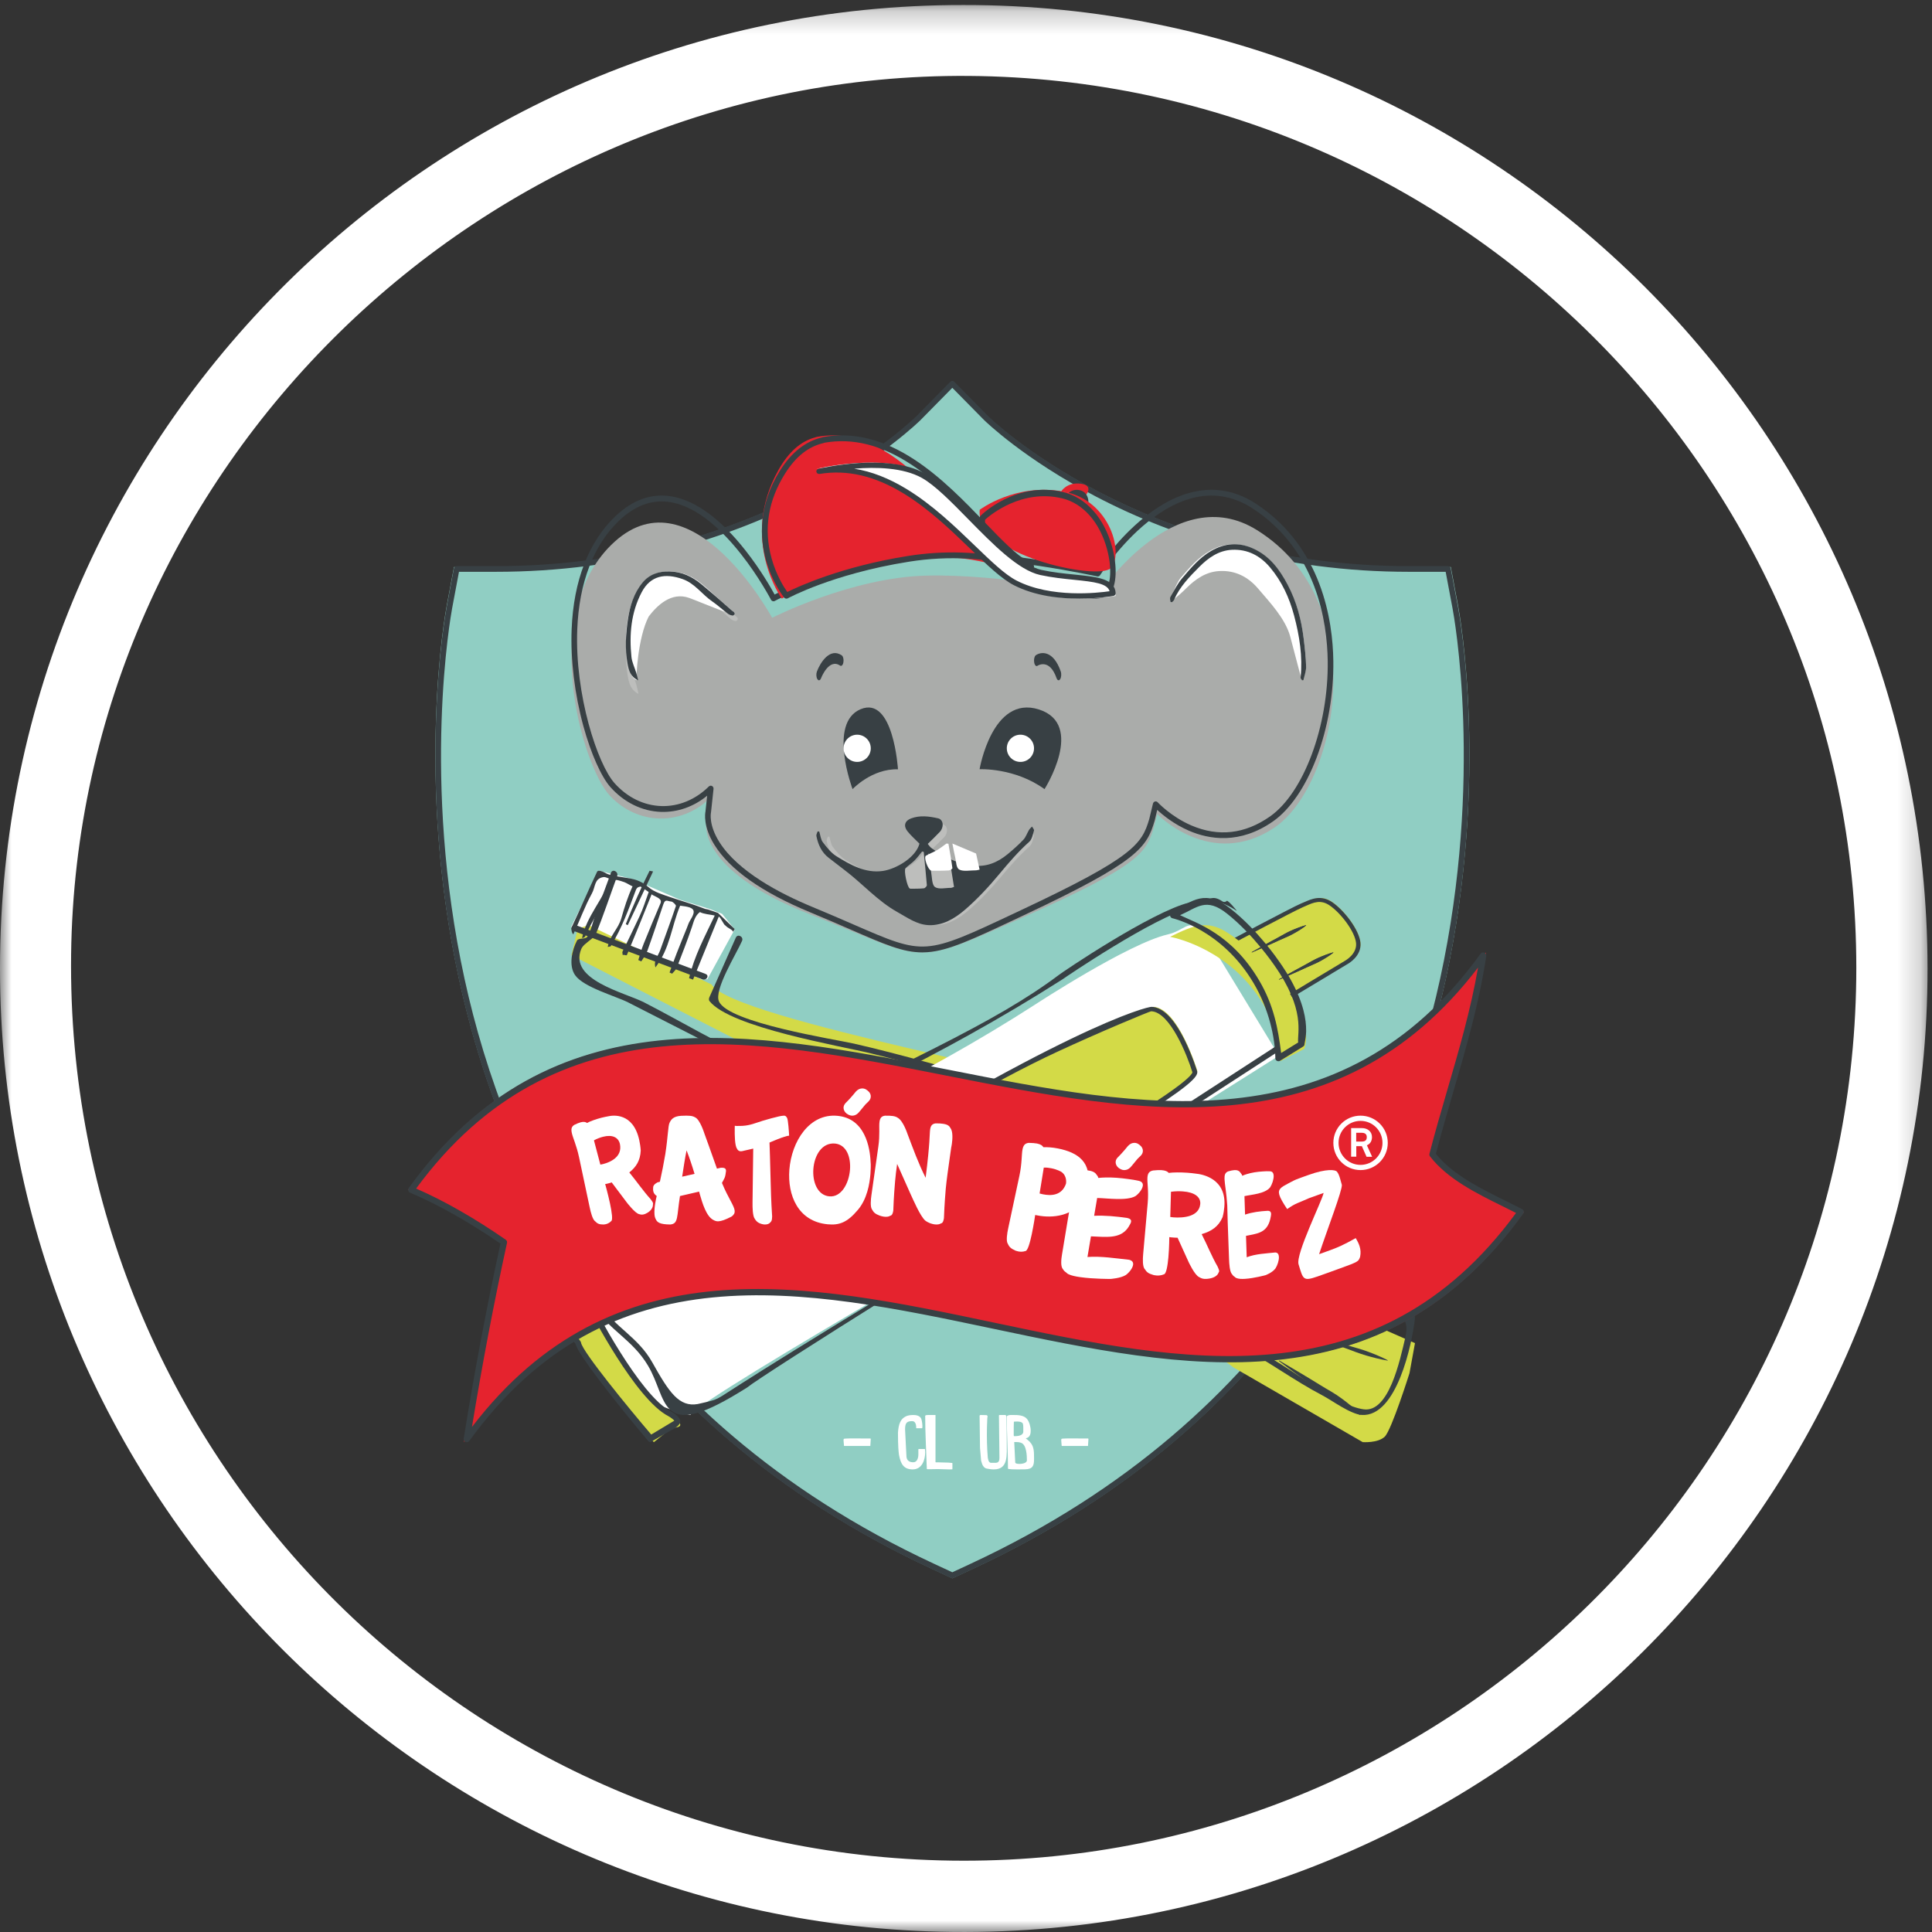 <svg width="84" height="84" viewBox="0 0 84 84" fill="none" xmlns="http://www.w3.org/2000/svg">
<rect x="0" y="0" width="84" height="84" fill="#333333" stroke="none"/>
<mask id="mask0" mask-type="alpha" maskUnits="userSpaceOnUse" x="0" y="0" width="84" height="84">
<path fill-rule="evenodd" clip-rule="evenodd" d="M0 0.218H83.806V84H0V0.218Z" fill="white"/>
</mask>
<g mask="url(#mask0)">
<path fill-rule="evenodd" clip-rule="evenodd" d="M41.885 80.9C62.965 80.926 80.429 63.925 80.706 42.584C80.985 21.142 63.641 3.464 42.119 3.301C21.002 3.14 3.356 20.398 3.092 41.489C2.818 63.227 20.357 80.893 41.885 80.9M41.885 0.218C65.031 0.182 83.79 18.987 83.806 42.104C83.823 65.239 64.885 84.263 41.402 83.997C18.735 83.74 0.28 65.358 0.003 42.629C-0.281 19.27 18.63 0.188 41.885 0.218" fill="white"/>
</g>
<path fill-rule="evenodd" clip-rule="evenodd" d="M41.408 68.62L40.538 68.215C26.758 61.808 21.743 50.743 19.963 42.588C18.055 33.841 19.363 26.655 19.419 26.352L19.738 24.654H21.458C33.296 24.654 39.87 18.124 39.935 18.058L41.408 16.563L42.881 18.058C42.943 18.118 49.614 24.654 61.359 24.654H63.079L63.398 26.352C63.455 26.655 64.762 33.841 62.854 42.588C61.074 50.743 56.059 61.808 42.278 68.215L41.408 68.62Z" fill="#90CEC3"/>
<path fill-rule="evenodd" clip-rule="evenodd" d="M24.845 40.267L26.047 37.859L27.527 38.231L29.553 39.115L30.888 39.532L31.395 39.733L31.944 40.409L30.758 42.572L30.409 42.592L24.863 40.406L24.845 40.267Z" fill="white"/>
<path fill-rule="evenodd" clip-rule="evenodd" d="M24.845 41.53L33.414 45.919L50.873 48.507C46.737 46.874 31.927 44.363 30.933 42.802L25.593 40.225L25.12 40.373L24.845 41.53Z" fill="#D3DA47"/>
<path fill-rule="evenodd" clip-rule="evenodd" d="M26.562 37.949C26.334 38.566 26.107 39.183 25.879 39.8C25.774 40.085 25.696 40.463 25.538 40.725C25.461 40.853 25.155 40.766 25.088 40.892C24.874 41.296 24.71 41.977 25.006 42.4C25.376 42.929 26.769 43.307 27.319 43.587C28.803 44.345 30.289 45.103 31.774 45.861C33.508 46.746 34.514 46.736 36.496 46.806C39.052 46.897 42.087 47.774 44.643 47.865C44.812 47.871 50.34 48.553 50.169 48.539C47.107 48.297 41.177 46.292 37.121 45.373C36.279 45.183 31.655 44.469 31.257 43.535C31.042 43.028 32.006 41.489 32.262 40.911C32.344 40.726 32.074 40.582 31.991 40.769C31.607 41.635 31.223 42.501 30.839 43.368C30.818 43.416 30.814 43.486 30.849 43.528C31.767 44.678 36.58 45.481 37.891 45.805C43.461 47.183 44.667 47.7 47.179 48.019C47.666 48.081 53.155 49.355 51.859 49.669C50.968 49.884 43.353 48.38 42.732 48.358C40.746 48.287 37.526 46.525 35.541 46.455C34.551 46.42 33.788 46.449 32.971 46.118C31.273 45.427 29.638 44.416 28.001 43.58C27.158 43.15 24.713 42.609 25.273 41.258C25.273 41.259 25.315 41.159 25.413 41.072C25.583 40.92 25.855 40.734 25.889 40.651C26.216 39.868 26.546 38.869 26.833 38.093C26.903 37.903 26.632 37.758 26.562 37.949" fill="#384044"/>
<path fill-rule="evenodd" clip-rule="evenodd" d="M24.933 40.473C26.906 41.215 28.772 41.917 30.531 42.578C30.717 42.649 30.86 42.415 30.673 42.344C28.914 41.683 27.05 40.981 25.075 40.238C24.889 40.169 24.746 40.403 24.933 40.473" fill="#384044"/>
<path fill-rule="evenodd" clip-rule="evenodd" d="M31.214 39.688C31.22 39.698 30.909 39.578 30.792 39.545C30.772 39.54 30.72 39.528 30.658 39.517C30.154 39.317 29.655 39.182 29.169 39.015C28.831 38.899 28.45 38.793 28.2 38.575C27.946 38.354 27.687 38.243 27.368 38.189C27.149 38.153 26.93 38.117 26.667 38.075C26.667 38.075 26.477 38.03 26.384 37.988C26.384 37.988 26.025 37.765 25.959 37.905C25.578 38.708 25.252 39.475 24.871 40.279C24.802 40.426 24.889 40.612 24.928 40.621C25.208 40.024 25.416 39.425 25.734 38.847C25.897 38.55 25.833 38.207 26.224 38.136C26.34 38.114 26.43 38.198 26.541 38.214C26.227 39.092 25.502 39.841 25.306 40.785C25.384 40.775 25.426 40.748 25.441 40.712C25.752 40.001 26.217 39.348 26.504 38.629C26.671 38.21 26.665 38.191 27.148 38.356C27.236 38.387 27.407 38.498 27.502 38.537C27.289 39.002 27.145 39.461 27.016 39.919C26.883 40.393 26.524 40.65 26.423 41.171C26.51 41.151 26.546 41.154 26.554 41.14C27.047 40.335 27.323 39.556 27.645 38.702C27.67 38.635 27.711 38.581 27.773 38.565C27.835 38.549 27.836 38.532 27.899 38.574C27.941 38.602 28.165 38.755 28.204 38.784C28.074 39.138 27.966 39.5 27.804 39.842C27.566 40.344 27.329 40.849 27.078 41.345C27.035 41.429 27.075 41.426 27.072 41.525C27.156 41.492 27.236 41.57 27.259 41.516C27.626 40.641 27.98 39.761 28.332 38.881C28.412 38.943 28.311 38.877 28.399 38.926C28.551 39.01 28.8 39.084 28.718 39.273C28.468 39.859 28.221 40.448 27.984 41.039C27.891 41.268 27.829 41.508 27.752 41.742C27.796 41.761 27.84 41.78 27.883 41.799C27.972 41.649 28.087 41.508 28.144 41.347C28.386 40.675 28.611 39.996 28.84 39.319C28.926 39.064 29.021 39.189 29.179 39.196C29.254 39.199 29.401 39.347 29.387 39.392C29.171 40.038 28.93 40.677 28.701 41.319C28.605 41.586 28.411 41.748 28.497 42.061C29.136 41.233 29.191 40.284 29.571 39.378C30.222 39.449 30.287 39.566 29.994 40.039C29.936 40.134 29.905 40.244 29.863 40.347C29.717 40.71 29.567 41.071 29.425 41.436C29.315 41.716 29.215 42 29.111 42.283C29.148 42.3 29.186 42.318 29.223 42.334C29.291 42.249 29.386 42.173 29.423 42.078C29.651 41.492 29.881 40.906 30.081 40.313C30.163 40.072 30.21 39.819 30.432 39.654C30.576 39.742 30.906 39.767 31.031 39.796C31.046 39.799 31.061 39.804 31.076 39.807C30.654 40.699 30.181 41.574 29.959 42.532C30.017 42.552 30.074 42.572 30.132 42.592C30.504 41.679 30.877 40.766 31.25 39.853C31.343 39.88 31.456 40.212 31.548 40.245C31.627 40.351 31.896 40.435 31.864 40.523L31.944 40.395L31.214 39.688Z" fill="#384044"/>
<path fill-rule="evenodd" clip-rule="evenodd" d="M28.243 37.859C27.946 38.434 27.485 39.469 27.213 40.163C27.2 40.193 27.267 40.205 27.294 40.225C27.569 39.63 28.12 38.485 28.395 37.889" fill="#384044"/>
<path fill-rule="evenodd" clip-rule="evenodd" d="M59.15 61.495C59.022 61.362 58.887 61.243 58.748 61.128C58.611 61.013 58.47 60.904 58.327 60.799C58.184 60.694 58.037 60.598 57.886 60.508C57.734 60.419 57.582 60.332 57.433 60.239L56.983 59.963L56.532 59.692C56.23 59.514 55.929 59.332 55.625 59.157C55.618 59.153 55.61 59.156 55.607 59.163C55.604 59.169 55.606 59.177 55.612 59.181C55.895 59.396 56.182 59.604 56.467 59.815L56.898 60.129L57.329 60.438C57.474 60.54 57.615 60.647 57.758 60.753C57.9 60.859 58.047 60.956 58.198 61.046C58.349 61.137 58.501 61.223 58.658 61.303C58.813 61.383 58.972 61.458 59.138 61.52C59.145 61.523 59.152 61.519 59.154 61.511C59.156 61.505 59.154 61.499 59.15 61.495" fill="#384044"/>
<path fill-rule="evenodd" clip-rule="evenodd" d="M60.333 59.138C60.199 59.067 60.061 59.004 59.92 58.944C59.781 58.884 59.638 58.828 59.494 58.775C59.35 58.721 59.202 58.673 59.053 58.629C58.902 58.587 58.752 58.544 58.603 58.499L58.155 58.364L57.706 58.232C57.406 58.145 57.106 58.057 56.805 57.972C56.799 57.971 56.792 57.973 56.789 57.978C56.787 57.982 56.79 57.986 56.795 57.988C57.081 58.099 57.37 58.204 57.658 58.312L58.092 58.471L58.526 58.628C58.671 58.68 58.814 58.735 58.958 58.789C59.102 58.842 59.248 58.891 59.398 58.935C59.548 58.979 59.7 59.02 59.853 59.057C60.007 59.094 60.163 59.129 60.323 59.155C60.33 59.156 60.337 59.153 60.338 59.147C60.338 59.144 60.337 59.14 60.333 59.138" fill="#384044"/>
<path fill-rule="evenodd" clip-rule="evenodd" d="M19.956 24.861L19.657 26.451C19.602 26.751 18.31 33.903 20.198 42.561C21.962 50.649 26.932 61.626 40.591 67.981L41.405 68.36L42.219 67.981C55.879 61.626 60.849 50.649 62.613 42.561C64.514 33.84 63.211 26.749 63.154 26.451L62.855 24.861H61.247C58.571 24.861 55.939 24.517 53.425 23.839C51.41 23.296 49.466 22.539 47.645 21.587C44.533 19.962 42.854 18.33 42.785 18.262L41.405 16.861L40.027 18.26C40.011 18.276 38.331 19.947 35.2 21.59C33.386 22.54 31.444 23.297 29.425 23.84C26.907 24.518 24.262 24.861 21.564 24.861H19.956ZM41.405 68.62C41.387 68.62 41.37 68.616 41.354 68.608L40.488 68.206C26.738 61.807 21.734 50.757 19.959 42.614C18.06 33.907 19.36 26.708 19.416 26.405L19.733 24.714C19.744 24.656 19.795 24.614 19.854 24.614H21.564C24.24 24.614 26.862 24.274 29.36 23.602C31.36 23.064 33.286 22.314 35.084 21.372C38.177 19.75 39.837 18.102 39.853 18.086L41.318 16.599C41.364 16.552 41.446 16.552 41.492 16.599L42.957 18.086C43.025 18.152 44.678 19.759 47.758 21.367C49.562 22.311 51.491 23.063 53.488 23.601C55.981 24.273 58.592 24.614 61.247 24.614H62.957C63.016 24.614 63.067 24.656 63.078 24.714L63.395 26.405C63.452 26.705 64.765 33.844 62.853 42.614C61.077 50.757 56.074 61.807 42.322 68.206L41.457 68.608C41.44 68.616 41.422 68.62 41.405 68.62V68.62Z" fill="#384044"/>
<path fill-rule="evenodd" clip-rule="evenodd" d="M53.617 59.445L59.248 62.701C59.248 62.701 59.912 62.75 60.207 62.463C60.502 62.177 61.282 59.705 61.282 59.705L61.521 58.397L39.042 48.507" fill="#D3DA47"/>
<path fill-rule="evenodd" clip-rule="evenodd" d="M39.127 50.797C44.051 53.375 48.974 55.953 53.898 58.531C55.128 59.174 56.265 60.025 57.494 60.668C57.924 60.893 58.721 61.492 59.216 61.52C60.724 61.602 61.396 58.444 61.52 57.313C61.528 57.244 61.508 57.164 61.437 57.133C54.157 53.869 46.876 50.604 39.595 47.34C39.405 47.254 39.252 47.541 39.443 47.627C46.116 50.619 52.788 53.61 59.461 56.603C60.528 57.081 61.361 57.034 61.105 58.132C60.859 59.186 60.381 61.427 59.289 61.275C58.112 61.111 56.244 59.573 55.201 59.027C53.149 57.953 51.219 56.761 49.167 55.687C45.871 53.961 42.575 52.235 39.279 50.51C39.093 50.413 38.941 50.701 39.127 50.797" fill="#384044"/>
<path fill-rule="evenodd" clip-rule="evenodd" d="M33.572 26.86C33.572 26.86 30.108 20.499 26.728 23.548C23.348 26.597 25.312 33.317 26.519 34.598C27.727 35.878 29.585 35.907 30.824 34.743L30.713 35.717C30.713 35.717 30.195 37.788 35.214 39.752C40.392 41.777 39.511 42.092 44.503 39.873C49.494 37.654 49.821 37.089 50.149 36.039L50.313 35.394C50.313 35.394 52.645 37.815 55.387 35.999C58.128 34.184 59.76 26.232 54.65 23.047C51.09 20.827 47.776 25.83 47.776 25.83C47.776 25.83 43.559 24.948 40.286 25.026C37.014 25.104 33.572 26.86 33.572 26.86" fill="#AAACAA"/>
<path fill-rule="evenodd" clip-rule="evenodd" d="M30.902 34.16C30.92 34.16 30.938 34.165 30.956 34.173C31.002 34.197 31.029 34.248 31.023 34.301L30.913 35.323C30.912 35.329 30.912 35.335 30.91 35.34C30.91 35.344 30.802 35.86 31.278 36.613C32.087 37.895 33.914 38.85 35.304 39.425C36.009 39.717 36.593 39.971 37.108 40.195C38.66 40.871 39.438 41.21 40.305 41.147C41.179 41.084 42.18 40.613 44.174 39.674L44.429 39.554C49.299 37.266 49.649 36.691 49.967 35.613L50.129 34.94C50.14 34.895 50.173 34.859 50.216 34.848C50.258 34.836 50.305 34.849 50.335 34.883C50.341 34.889 50.912 35.507 51.799 35.889C52.976 36.394 54.126 36.263 55.215 35.5C56.685 34.471 57.764 31.565 57.727 28.741C57.705 27.052 57.254 23.945 54.487 22.122C53.709 21.61 52.879 21.438 52.021 21.613C51.328 21.754 50.613 22.119 49.895 22.699C48.66 23.695 47.839 24.993 47.831 25.006C47.803 25.05 47.753 25.071 47.703 25.061C47.661 25.051 43.494 24.138 40.298 24.218C37.116 24.299 33.719 26.111 33.685 26.129C33.626 26.161 33.554 26.138 33.522 26.076C33.502 26.038 31.527 22.253 29.18 21.838C28.382 21.696 27.621 21.965 26.919 22.635C25.806 23.696 25.177 25.332 25.098 27.369C24.987 30.214 25.983 33.225 26.718 34.049C27.27 34.668 27.992 35.022 28.752 35.046C29.507 35.07 30.241 34.767 30.818 34.195C30.841 34.172 30.871 34.16 30.902 34.16M40.097 41.408C39.262 41.408 38.471 41.064 37.014 40.43C36.5 40.206 35.917 39.952 35.215 39.661C33.125 38.797 31.725 37.808 31.055 36.722C30.568 35.933 30.655 35.372 30.672 35.288L30.746 34.596C30.164 35.074 29.464 35.322 28.744 35.3C27.919 35.274 27.136 34.89 26.54 34.222C26.14 33.773 25.69 32.759 25.365 31.573C24.984 30.183 24.802 28.687 24.854 27.36C24.936 25.253 25.593 23.554 26.754 22.448C27.515 21.721 28.346 21.431 29.221 21.587C30.261 21.772 31.337 22.564 32.422 23.945C33.069 24.768 33.525 25.566 33.679 25.849C34.284 25.54 37.371 24.039 40.292 23.965C43.27 23.889 47.074 24.667 47.673 24.795C47.866 24.502 48.629 23.4 49.741 22.502C51.439 21.13 53.125 20.924 54.617 21.907C57.481 23.794 57.948 26.997 57.971 28.738C57.99 30.168 57.731 31.663 57.242 32.947C56.761 34.213 56.089 35.194 55.351 35.711C53.901 36.727 52.564 36.494 51.698 36.12C51.035 35.834 50.549 35.431 50.314 35.212L50.203 35.679C50.202 35.681 50.202 35.683 50.201 35.685C49.86 36.841 49.5 37.451 44.529 39.786L44.274 39.906C42.253 40.857 41.239 41.333 40.322 41.4C40.246 41.406 40.171 41.408 40.097 41.408" fill="#384044"/>
<path fill-rule="evenodd" clip-rule="evenodd" d="M46.141 21.364C46.141 21.364 46.384 20.95 46.995 21.031C47.606 21.115 47.178 21.571 47.178 21.571L46.141 21.364Z" fill="#E5232E"/>
<path fill-rule="evenodd" clip-rule="evenodd" d="M46.493 21.878L47.002 22.075C47.034 21.975 47.06 21.852 47.034 21.776C47.02 21.729 46.976 21.695 46.906 21.677C46.703 21.623 46.569 21.755 46.493 21.878M47.073 22.479C47.06 22.479 47.047 22.476 47.033 22.471L46.241 22.164C46.203 22.151 46.172 22.115 46.154 22.069C46.138 22.021 46.136 21.968 46.151 21.918C46.23 21.658 46.502 21.195 46.961 21.316C47.168 21.37 47.256 21.517 47.292 21.631C47.396 21.953 47.212 22.349 47.191 22.394C47.165 22.448 47.121 22.479 47.073 22.479" fill="#384044"/>
<path fill-rule="evenodd" clip-rule="evenodd" d="M42.597 22.164C42.597 22.164 44.149 20.988 46.24 21.373C48.332 21.759 48.864 24.153 48.291 24.706C47.718 25.258 42.392 24.117 42.597 22.164" fill="#E5232E"/>
<path fill-rule="evenodd" clip-rule="evenodd" d="M42.828 22.596C42.809 23.112 43.048 24.05 44.718 24.933C46.217 25.725 47.858 25.918 48.094 25.62C48.283 25.382 48.356 24.704 48.13 23.87C47.815 22.709 47.089 21.886 46.188 21.669C44.432 21.246 43.07 22.379 42.828 22.596M47.547 26.028C47.294 26.028 47.029 25.991 46.831 25.957C46.11 25.828 45.304 25.547 44.621 25.186C43.236 24.454 42.517 23.505 42.597 22.512C42.6 22.476 42.615 22.442 42.639 22.42C42.701 22.357 44.196 20.906 46.236 21.397C47.221 21.635 48.014 22.527 48.355 23.786C48.586 24.638 48.55 25.451 48.266 25.81C48.134 25.977 47.849 26.028 47.547 26.028" fill="#384044"/>
<path fill-rule="evenodd" clip-rule="evenodd" d="M43.74 24.678C44.077 24.901 41.956 23.815 38.879 24.363C35.801 24.911 33.991 26.028 33.991 26.028C33.991 26.028 32.152 23.466 33.839 20.446C34.299 19.624 34.841 19.174 35.448 19.016L35.487 19.001C39.254 18.257 41.922 23.554 43.609 24.605" fill="#E5232E"/>
<path fill-rule="evenodd" clip-rule="evenodd" d="M35.85 19.248L35.817 19.26C35.812 19.261 35.809 19.262 35.805 19.264C35.146 19.416 34.6 19.849 34.136 20.586C33.395 21.762 33.196 23.002 33.545 24.269C33.75 25.012 34.091 25.543 34.23 25.739C34.674 25.517 36.574 24.631 39.485 24.171C41.042 23.925 42.598 23.976 44.12 24.321C43.674 23.967 43.181 23.456 42.634 22.888C41.758 21.979 40.765 20.95 39.627 20.202C38.325 19.346 37.09 19.034 35.85 19.248V19.248ZM34.192 26.028C34.155 26.028 34.117 26.011 34.092 25.981C34.071 25.955 33.573 25.331 33.298 24.336C33.045 23.416 32.947 21.995 33.919 20.452C34.412 19.668 35.025 19.186 35.741 19.018L35.779 19.005C35.784 19.003 35.79 19.002 35.796 19.001C37.107 18.771 38.407 19.095 39.769 19.99C40.93 20.754 41.934 21.795 42.819 22.713C43.55 23.472 44.182 24.127 44.711 24.419C44.735 24.432 44.754 24.452 44.764 24.476C44.794 24.469 44.827 24.474 44.856 24.491C44.946 24.544 44.977 24.607 44.946 24.677C44.899 24.786 44.816 24.763 44.632 24.712C42.962 24.247 41.244 24.149 39.526 24.421C37.811 24.692 36.469 25.11 35.646 25.413C34.753 25.742 34.259 26.01 34.254 26.013C34.235 26.023 34.213 26.028 34.192 26.028V26.028Z" fill="#384044"/>
<path fill-rule="evenodd" clip-rule="evenodd" d="M35.493 20.388C35.493 20.388 38.474 19.652 40.111 20.586C41.536 21.398 43.721 24.608 45.317 24.964C46.912 25.318 48.465 25.082 48.507 25.91C48.507 25.91 45.988 26.383 44.183 25.436C42.378 24.49 39.523 19.718 35.493 20.388" fill="white"/>
<path fill-rule="evenodd" clip-rule="evenodd" d="M37.141 20.378C37.893 20.497 38.651 20.794 39.43 21.27C40.551 21.956 41.52 22.89 42.375 23.713C43.082 24.394 43.692 24.983 44.202 25.244C45.699 26.013 47.74 25.779 48.244 25.705C48.143 25.371 47.601 25.299 46.703 25.209C46.252 25.163 45.741 25.112 45.225 25C44.277 24.792 43.17 23.665 42.1 22.575C41.355 21.815 40.651 21.098 40.083 20.78C39.266 20.324 38.081 20.3 37.141 20.378M46.924 26.028C46.071 26.028 44.993 25.911 44.081 25.443C43.539 25.164 42.917 24.565 42.196 23.87C41.351 23.055 40.392 22.131 39.294 21.46C38.034 20.689 36.838 20.41 35.638 20.605C35.573 20.616 35.51 20.578 35.496 20.518C35.482 20.459 35.522 20.4 35.585 20.384C35.707 20.354 38.579 19.675 40.211 20.586C40.81 20.92 41.526 21.65 42.283 22.422C43.279 23.437 44.408 24.588 45.282 24.779C45.783 24.888 46.286 24.938 46.73 24.983C47.705 25.081 48.474 25.159 48.507 25.793C48.51 25.849 48.468 25.899 48.408 25.91C48.358 25.919 47.745 26.028 46.924 26.028" fill="#384044"/>
<path fill-rule="evenodd" clip-rule="evenodd" d="M27.761 30.168C27.733 30.047 27.709 29.924 27.676 29.803C27.604 29.544 27.486 29.289 27.46 29.024C27.359 27.933 27.439 26.86 27.917 25.865C28.311 25.044 28.97 24.918 29.752 25.22C30.302 25.434 30.62 25.976 31.083 26.32C31.328 26.503 31.544 26.728 31.783 26.92C31.847 26.972 31.984 27.024 32.024 26.991C32.156 26.882 32.012 26.816 31.95 26.755C31.496 26.321 31.046 25.882 30.58 25.464C30.175 25.101 29.724 24.859 29.166 24.846C28.666 24.834 28.254 24.993 27.95 25.402C27.565 25.916 27.395 26.534 27.306 27.167C27.205 27.895 27.165 28.631 27.289 29.363C27.343 29.685 27.414 29.998 27.761 30.168M36.061 36.381C36.038 36.38 36.016 36.378 35.994 36.376C35.975 36.438 35.932 36.507 35.943 36.562C36.015 36.923 36.161 37.241 36.457 37.464C36.683 37.633 36.907 37.809 37.133 37.98C37.864 38.531 38.486 39.236 39.294 39.684C39.703 39.91 40.095 40.194 40.568 40.222C41.16 40.259 41.67 39.957 42.102 39.587C42.616 39.147 43.089 38.642 43.528 38.117C43.919 37.651 44.312 37.199 44.764 36.798C44.874 36.7 44.908 36.5 44.956 36.34C44.97 36.298 44.904 36.23 44.875 36.175C44.833 36.222 44.781 36.264 44.749 36.318C44.67 36.448 44.62 36.607 44.52 36.714C44.318 36.928 44.095 37.122 43.868 37.307C43.441 37.659 42.967 37.849 42.407 37.775C41.776 37.691 41.217 37.431 40.701 37.053C40.649 37.015 40.612 36.954 40.556 36.89C40.732 36.716 40.896 36.565 41.05 36.402C41.239 36.202 41.209 35.888 40.983 35.838C40.614 35.755 40.233 35.706 39.863 35.843C39.605 35.939 39.541 36.15 39.713 36.367C39.858 36.55 40.04 36.704 40.212 36.878C40.058 37.451 39.243 37.92 38.694 37.999C37.983 38.102 37.361 37.757 36.771 37.393C36.551 37.257 36.372 37.033 36.209 36.819C36.122 36.706 36.108 36.529 36.061 36.381" fill="#BDBEBC"/>
<path fill-rule="evenodd" clip-rule="evenodd" d="M40.16 37.034C40.137 37.03 40.114 37.026 40.09 37.022C39.982 37.153 39.882 37.293 39.762 37.412C39.642 37.532 39.496 37.625 39.373 37.745C39.283 37.83 39.444 38.578 39.553 38.629C39.567 38.636 39.584 38.641 39.599 38.641C39.79 38.638 39.981 38.642 40.171 38.622C40.22 38.618 40.302 38.527 40.298 38.483C40.26 37.999 40.208 37.516 40.16 37.034M40.365 37.11C40.41 37.422 40.438 37.662 40.481 37.899C40.524 38.13 40.513 38.465 40.648 38.563C40.812 38.681 41.105 38.601 41.34 38.603C41.378 38.603 41.415 38.581 41.479 38.562C41.43 38.255 41.382 37.955 41.335 37.666C41.035 37.494 40.738 37.324 40.365 37.11M35.619 36.153C35.668 36.31 35.683 36.498 35.774 36.618C35.946 36.844 36.134 37.082 36.364 37.226C36.983 37.612 37.637 37.976 38.383 37.868C38.959 37.784 39.815 37.288 39.977 36.681C39.795 36.496 39.606 36.333 39.452 36.138C39.271 35.909 39.34 35.685 39.609 35.584C39.998 35.438 40.398 35.491 40.785 35.579C41.022 35.632 41.053 35.964 40.855 36.176C40.694 36.348 40.522 36.509 40.337 36.692C40.396 36.761 40.435 36.826 40.489 36.865C41.031 37.266 41.617 37.542 42.281 37.631C42.868 37.709 43.365 37.507 43.814 37.135C44.051 36.938 44.285 36.732 44.498 36.506C44.603 36.394 44.655 36.225 44.738 36.087C44.773 36.03 44.826 35.985 44.871 35.936C44.901 35.995 44.97 36.067 44.956 36.111C44.905 36.28 44.869 36.492 44.754 36.595C44.28 37.02 43.867 37.498 43.457 37.992C42.996 38.548 42.5 39.083 41.96 39.55C41.506 39.941 40.971 40.261 40.35 40.222C39.854 40.192 39.441 39.892 39.012 39.652C38.164 39.178 37.512 38.431 36.744 37.847C36.506 37.667 36.272 37.481 36.035 37.3C35.724 37.064 35.571 36.727 35.495 36.346C35.484 36.287 35.529 36.215 35.548 36.149C35.572 36.151 35.595 36.152 35.619 36.153" fill="#384044"/>
<path fill-rule="evenodd" clip-rule="evenodd" d="M27.679 29.578C27.331 29.418 27.368 28.856 27.313 28.555C27.189 27.871 27.179 27.695 27.28 27.015C27.369 26.423 27.54 25.846 27.925 25.365C28.23 24.983 28.642 24.835 29.143 24.846C29.702 24.858 30.154 25.084 30.559 25.424C31.027 25.814 30.829 25.688 31.941 26.645C32.016 26.865 30.52 26.197 29.968 25.998C29.185 25.715 28.563 26.334 28.204 26.805C27.726 27.735 27.651 29.463 27.679 29.578" fill="white"/>
<path fill-rule="evenodd" clip-rule="evenodd" d="M27.746 29.578C27.408 29.426 27.34 29.147 27.287 28.861C27.166 28.21 27.205 27.556 27.304 26.909C27.39 26.346 27.556 25.797 27.929 25.34C28.226 24.976 28.626 24.835 29.112 24.846C29.654 24.858 30.094 25.072 30.487 25.395C30.94 25.767 31.378 26.157 31.819 26.543C31.88 26.597 32.02 26.655 31.891 26.752C31.852 26.782 31.719 26.735 31.657 26.689C31.424 26.519 31.214 26.318 30.976 26.156C30.527 25.851 30.217 25.368 29.682 25.179C28.923 24.91 28.28 25.021 27.898 25.752C27.434 26.635 27.355 27.59 27.454 28.56C27.478 28.795 27.593 29.022 27.663 29.253C27.696 29.36 27.719 29.469 27.746 29.578" fill="#384044"/>
<path fill-rule="evenodd" clip-rule="evenodd" d="M37.068 34.31C37.068 34.31 37.902 33.415 39.042 33.448C39.042 33.448 38.849 30.235 37.418 30.835C35.987 31.436 37.068 34.31 37.068 34.31" fill="#384044"/>
<path fill-rule="evenodd" clip-rule="evenodd" d="M37.856 32.599C37.891 32.274 37.656 31.983 37.332 31.947C37.008 31.912 36.715 32.147 36.68 32.471C36.644 32.795 36.879 33.088 37.204 33.123C37.528 33.158 37.82 32.924 37.856 32.599" fill="white"/>
<path fill-rule="evenodd" clip-rule="evenodd" d="M42.591 33.444C42.591 33.444 44.116 33.37 45.414 34.31C45.414 34.31 47.201 31.494 45.17 30.846C43.14 30.199 42.591 33.444 42.591 33.444" fill="#384044"/>
<path fill-rule="evenodd" clip-rule="evenodd" d="M44.805 32.932C45.024 32.689 45.005 32.315 44.762 32.096C44.519 31.877 44.145 31.897 43.927 32.138C43.708 32.382 43.727 32.755 43.97 32.974C44.212 33.193 44.586 33.174 44.805 32.932" fill="white"/>
<path fill-rule="evenodd" clip-rule="evenodd" d="M35.608 29.578C35.583 29.578 35.559 29.561 35.538 29.528C35.488 29.45 35.479 29.303 35.517 29.199C35.666 28.801 36.085 28.143 36.598 28.494C36.658 28.535 36.691 28.667 36.67 28.791C36.651 28.914 36.586 28.98 36.526 28.939C36.036 28.605 35.702 29.477 35.699 29.486C35.676 29.546 35.642 29.578 35.608 29.578" fill="#384044"/>
<path fill-rule="evenodd" clip-rule="evenodd" d="M46.027 29.578C45.992 29.578 45.958 29.544 45.936 29.481C45.629 28.613 45.127 28.934 45.106 28.948C45.046 28.989 44.982 28.918 44.963 28.79C44.944 28.664 44.977 28.529 45.036 28.487C45.269 28.329 45.794 28.271 46.118 29.188C46.156 29.296 46.145 29.448 46.095 29.528C46.074 29.561 46.051 29.578 46.027 29.578" fill="#384044"/>
<path fill-rule="evenodd" clip-rule="evenodd" d="M41.409 36.676C41.806 36.844 42.121 36.976 42.438 37.11C42.487 37.334 42.539 37.569 42.592 37.808C42.523 37.823 42.484 37.84 42.444 37.84C42.193 37.838 41.883 37.901 41.71 37.809C41.567 37.733 41.577 37.472 41.533 37.291C41.487 37.106 41.457 36.92 41.409 36.676" fill="white"/>
<path fill-rule="evenodd" clip-rule="evenodd" d="M41.236 36.684C41.297 37.037 41.362 37.39 41.409 37.744C41.413 37.776 41.311 37.842 41.25 37.846C41.015 37.861 40.776 37.857 40.539 37.859C40.52 37.859 40.499 37.855 40.481 37.85C40.345 37.814 40.147 37.267 40.258 37.203C40.41 37.117 40.591 37.049 40.742 36.961C40.89 36.874 41.015 36.772 41.15 36.676C41.179 36.679 41.208 36.682 41.236 36.684" fill="white"/>
<path fill-rule="evenodd" clip-rule="evenodd" d="M36.704 62.553C36.896 62.528 37.58 62.549 37.819 62.542H37.832C37.846 62.542 37.852 62.542 37.859 62.566L37.84 62.868H36.704L36.696 62.861C36.696 62.858 36.682 62.698 36.676 62.629V62.605C36.676 62.58 36.682 62.563 36.704 62.553" fill="white"/>
<path fill-rule="evenodd" clip-rule="evenodd" d="M39.458 61.553C39.536 61.53 39.623 61.521 39.703 61.521C39.833 61.521 39.995 61.55 40.053 61.682C40.081 61.749 40.119 61.977 40.101 62.083L40.087 62.097H39.839C39.824 62.097 39.871 61.788 39.652 61.788C39.455 61.794 39.351 61.837 39.351 62.136C39.351 62.159 39.354 62.182 39.354 62.209L39.412 63.343C39.432 63.515 39.553 63.577 39.709 63.577C39.882 63.577 39.929 63.375 39.929 63.237V63.014L39.94 63H40.205L40.217 63.014C40.219 63.018 40.226 63.106 40.226 63.14C40.226 63.486 40.081 63.887 39.683 63.887C39.29 63.887 39.166 63.647 39.094 63.29C39.094 63.284 39.083 63.234 39.083 63.228C39.072 63.144 39.042 62.918 39.042 62.291C39.066 61.963 39.126 61.662 39.458 61.553" fill="white"/>
<path fill-rule="evenodd" clip-rule="evenodd" d="M40.402 63.879H40.323C40.312 63.875 40.304 63.873 40.296 63.864C40.3 63.799 40.288 63.734 40.288 63.666C40.269 62.978 40.226 62.286 40.226 61.595V61.557C40.244 61.521 40.316 61.521 40.367 61.521H40.674V63.574L40.693 63.58H40.792C40.898 63.58 41.193 63.589 41.232 63.592C41.283 63.595 41.401 63.604 41.401 63.607L41.409 63.619V63.873L41.401 63.885C41.397 63.887 41.295 63.887 41.255 63.887C41.094 63.887 40.937 63.873 40.784 63.873C40.658 63.873 40.528 63.879 40.402 63.879" fill="white"/>
<path fill-rule="evenodd" clip-rule="evenodd" d="M42.609 62.926L42.591 61.553C42.591 61.532 42.624 61.521 42.639 61.521C42.724 61.521 42.799 61.529 42.884 61.526C42.908 61.532 42.938 61.544 42.938 61.582L42.926 61.667C42.923 61.672 42.914 61.953 42.911 62.064C42.902 62.497 42.911 62.935 42.947 63.37C42.965 63.455 42.971 63.563 43.068 63.601H43.219C43.345 63.604 43.454 63.607 43.454 63.385C43.454 63.367 43.451 63.349 43.433 61.574C43.433 61.574 43.429 61.559 43.429 61.556C43.429 61.541 43.439 61.521 43.46 61.521H43.722C43.725 61.521 43.734 61.535 43.737 61.541C43.761 61.582 43.756 61.611 43.759 61.661C43.765 61.761 43.771 62.485 43.771 62.645V62.693C43.771 63.25 43.855 63.887 43.21 63.887C43.103 63.887 43.01 63.873 42.905 63.852C42.802 63.835 42.73 63.738 42.7 63.648L42.657 63.508L42.609 62.947V62.926Z" fill="white"/>
<path fill-rule="evenodd" clip-rule="evenodd" d="M44.141 63.588C44.144 63.684 44.648 63.677 44.648 63.492C44.648 63.301 44.635 62.816 44.398 62.732C44.316 62.703 44.26 62.697 44.175 62.697H44.097L44.141 63.588ZM44.075 62.399L44.081 62.439C44.084 62.439 44.116 62.442 44.129 62.442C44.263 62.442 44.491 62.413 44.491 62.245V62.128C44.491 62.038 44.494 61.978 44.469 61.887C44.41 61.806 44.288 61.806 44.194 61.806C44.116 61.806 44.087 61.809 44.081 61.821C44.075 61.978 44.075 62.099 44.075 62.256V62.399ZM43.825 63.855C43.825 63.109 43.774 62.366 43.774 61.594V61.575C43.844 61.51 43.943 61.522 44.029 61.522H44.075C44.241 61.522 44.509 61.525 44.648 61.688C44.754 61.815 44.813 62.038 44.813 62.198C44.813 62.294 44.807 62.503 44.597 62.534C44.595 62.534 44.766 62.668 44.791 62.709C44.954 62.888 44.958 63.115 44.958 63.355V63.451C44.958 63.724 44.904 63.881 44.557 63.884C44.041 63.895 43.825 63.878 43.825 63.855V63.855Z" fill="white"/>
<path fill-rule="evenodd" clip-rule="evenodd" d="M46.168 62.553C46.36 62.528 47.044 62.549 47.283 62.542H47.297C47.31 62.542 47.316 62.542 47.324 62.566L47.304 62.868H46.168L46.16 62.861C46.16 62.858 46.147 62.698 46.141 62.629V62.605C46.141 62.58 46.147 62.563 46.168 62.553" fill="white"/>
<path fill-rule="evenodd" clip-rule="evenodd" d="M55.442 43.775L58.607 41.863C58.607 41.863 59.207 41.542 59.151 40.979C59.095 40.416 58.437 39.568 57.925 39.217C57.412 38.866 57.005 39.126 56.617 39.288C56.23 39.449 53.239 41.051 53.239 41.051" fill="#D3DA47"/>
<path fill-rule="evenodd" clip-rule="evenodd" d="M53.252 41.019C53.236 41.045 53.234 41.079 53.252 41.107C53.28 41.149 53.339 41.163 53.385 41.139C53.413 41.123 56.278 39.596 56.644 39.444C56.69 39.425 56.736 39.405 56.782 39.384C57.111 39.238 57.422 39.101 57.811 39.367C58.29 39.693 58.909 40.495 58.959 41.001C59.008 41.481 58.485 41.768 58.48 41.771C58.479 41.772 58.477 41.773 58.475 41.774L55.413 43.615C55.369 43.641 55.358 43.696 55.387 43.736C55.416 43.775 55.476 43.787 55.521 43.76L58.581 41.92C58.63 41.894 59.209 41.564 59.151 40.987C59.095 40.428 58.447 39.583 57.926 39.227C57.442 38.897 57.029 39.081 56.697 39.228C56.652 39.248 56.607 39.267 56.563 39.285C56.188 39.442 53.404 40.925 53.286 40.988C53.272 40.996 53.261 41.007 53.252 41.019" fill="#384044"/>
<path fill-rule="evenodd" clip-rule="evenodd" d="M55.606 45.901L46.926 51.374C46.926 51.374 30.599 60.669 30.013 61.521C30.013 61.521 23.392 60.284 23.671 53.436C23.671 53.436 34.725 50.307 45.063 43.639C45.063 43.639 49.068 41.022 50.762 40.63C51.51 40.457 51.617 39.978 52.25 40.385" fill="white"/>
<path fill-rule="evenodd" clip-rule="evenodd" d="M24.869 52.592C24.86 52.608 24.853 52.627 24.852 52.645C24.789 54.291 25.149 55.727 25.922 56.913C26.541 57.863 27.513 58.266 28.173 59.374C29.022 60.797 28.645 62.562 31.784 60.75C31.828 60.725 32.44 60.362 32.476 60.332C33.214 59.734 43.208 53.465 48.04 50.609L56.728 44.969C56.79 44.933 56.807 44.859 56.768 44.804C56.729 44.748 56.648 44.731 56.586 44.767L47.897 50.407C47.852 50.434 43.385 53.319 39.012 55.971C31.128 60.752 31.532 60.68 31.062 60.862C30.96 60.902 30.438 61.028 30.334 61.046C29.529 61.183 29.098 60.552 28.359 59.232C27.752 58.146 26.74 57.702 26.146 56.787C25.412 55.66 25.065 54.295 25.113 52.729C25.671 52.5 26.702 52.652 31.285 50.409C35.87 48.166 40.698 46.084 46.212 42.569C46.214 42.568 46.216 42.566 46.217 42.565C46.236 42.548 50.171 39.861 51.794 39.467C52.491 39.298 52.561 38.793 53.153 39.192C53.211 39.232 53.294 39.221 53.336 39.168C53.38 39.115 53.822 39.639 53.764 39.599C53.108 39.157 52.498 39.048 51.725 39.236C50.056 39.642 46.153 42.291 46.04 42.386C43.249 44.486 39.444 46.143 31.161 50.197C26.204 52.624 24.968 52.525 24.93 52.541C24.903 52.551 24.882 52.57 24.869 52.592" fill="#384044"/>
<path fill-rule="evenodd" clip-rule="evenodd" d="M50.873 40.731C50.873 40.731 53.163 41.13 54.663 43.257C55.391 44.287 55.647 45.338 55.659 46.141L56.704 45.605C56.704 45.605 57.248 44.509 55.573 42.54C55.573 42.54 54.638 41.386 53.404 40.575C52.514 39.989 51.927 40.207 50.873 40.731" fill="#D3DA47"/>
<path fill-rule="evenodd" clip-rule="evenodd" d="M56.441 45.326C56.392 44.917 56.789 43.92 55.389 41.945C55.381 41.933 54.494 40.628 53.344 39.719C52.434 39.001 52.059 39.46 51.307 39.791C52.007 40.132 53.549 40.591 54.749 42.633C55.388 43.72 55.569 44.732 55.702 45.782L56.441 45.326ZM50.89 39.734C50.901 39.715 50.917 39.698 50.937 39.686C51.854 39.138 52.411 38.646 53.513 39.517C54.696 40.45 55.577 41.749 55.613 41.8C57.218 44.066 56.711 45.292 56.719 45.385C56.722 45.433 56.699 45.479 56.656 45.504L55.657 46.12C55.616 46.146 55.563 46.148 55.52 46.124C55.477 46.102 55.45 46.059 55.45 46.01C55.438 45.104 55.173 43.882 54.515 42.762C53.121 40.389 50.981 39.928 50.955 39.918C50.909 39.898 50.877 39.856 50.873 39.807C50.872 39.781 50.877 39.756 50.89 39.734V39.734Z" fill="#384044"/>
<path fill-rule="evenodd" clip-rule="evenodd" d="M34.31 52.319C34.31 52.319 36.394 55.864 37.047 55.591C37.047 55.591 52.283 47.364 52.054 46.547C52.054 46.547 51.233 43.831 50.154 43.775C50.154 43.775 46.776 44.36 34.31 52.319" fill="#D3DA47"/>
<path fill-rule="evenodd" clip-rule="evenodd" d="M37.073 55.404C37.233 55.318 40.466 53.58 43.656 51.759C45.568 50.669 48.749 48.858 49.839 48.16C50.485 47.748 50.983 47.406 51.321 47.143C51.818 46.757 51.843 46.639 51.844 46.621C51.623 45.895 50.875 44.012 50.065 43.969C50.057 43.969 50.056 43.97 50.051 43.968C50.007 43.965 47.847 44.855 45.914 45.755C43.328 46.957 39.508 49.161 34.556 52.305C34.695 52.536 35.131 53.249 35.616 53.931C36.679 55.427 37.009 55.426 37.073 55.404M34.323 52.227C34.33 52.215 34.342 52.203 34.356 52.194C46.151 44.698 49.887 43.757 50.078 43.775C50.562 43.801 51.043 44.286 51.506 45.216C51.841 45.891 52.048 46.567 52.05 46.575C52.1 46.753 51.893 47.081 50.047 48.266C48.963 48.963 45.775 50.779 43.846 51.881C40.562 53.757 37.209 55.559 37.175 55.576C37.172 55.578 37.169 55.58 37.165 55.581C36.957 55.668 36.55 55.602 35.438 54.037C34.846 53.206 34.328 52.33 34.323 52.321C34.305 52.291 34.306 52.256 34.323 52.227" fill="#384044"/>
<path fill-rule="evenodd" clip-rule="evenodd" d="M57.959 41.409C57.847 41.441 57.74 41.478 57.635 41.518C57.53 41.558 57.428 41.601 57.327 41.646C57.226 41.691 57.129 41.741 57.034 41.793C56.939 41.846 56.845 41.9 56.749 41.951L56.462 42.105L56.177 42.261C55.988 42.367 55.798 42.471 55.609 42.578C55.605 42.581 55.605 42.586 55.607 42.589C55.61 42.591 55.615 42.592 55.619 42.591C55.823 42.503 56.023 42.412 56.226 42.322L56.528 42.187L56.828 42.049C56.928 42.002 57.03 41.959 57.131 41.914C57.232 41.869 57.331 41.821 57.426 41.769C57.52 41.716 57.614 41.662 57.705 41.604C57.795 41.547 57.885 41.488 57.969 41.421C57.973 41.418 57.973 41.414 57.969 41.411C57.966 41.409 57.962 41.408 57.959 41.409" fill="#384044"/>
<path fill-rule="evenodd" clip-rule="evenodd" d="M57.958 41.409C57.844 41.439 57.737 41.475 57.632 41.515C57.526 41.554 57.424 41.596 57.323 41.641C57.222 41.686 57.124 41.735 57.029 41.788C56.936 41.841 56.842 41.895 56.746 41.947L56.46 42.102L56.175 42.258C55.987 42.365 55.797 42.47 55.61 42.577C55.605 42.58 55.604 42.585 55.608 42.588C55.611 42.592 55.616 42.593 55.62 42.59C55.824 42.504 56.026 42.413 56.229 42.325L56.532 42.19L56.832 42.053C56.932 42.007 57.034 41.963 57.135 41.919C57.237 41.875 57.335 41.827 57.43 41.774C57.525 41.721 57.617 41.667 57.708 41.608C57.798 41.55 57.886 41.49 57.969 41.422C57.973 41.419 57.972 41.414 57.968 41.411C57.966 41.409 57.962 41.408 57.958 41.409" fill="#384044"/>
<path fill-rule="evenodd" clip-rule="evenodd" d="M56.775 40.226C56.661 40.255 56.553 40.293 56.448 40.332C56.342 40.37 56.239 40.413 56.138 40.458C56.037 40.502 55.939 40.552 55.845 40.605C55.751 40.658 55.657 40.712 55.562 40.763L55.276 40.918L54.991 41.075C54.803 41.181 54.613 41.286 54.426 41.394C54.422 41.397 54.421 41.401 54.424 41.405C54.427 41.408 54.433 41.409 54.437 41.408C54.642 41.321 54.843 41.231 55.046 41.142L55.349 41.007L55.651 40.87C55.751 40.824 55.853 40.781 55.954 40.737C56.056 40.693 56.154 40.644 56.248 40.591C56.343 40.539 56.436 40.484 56.526 40.426C56.616 40.368 56.704 40.307 56.786 40.239C56.789 40.236 56.789 40.231 56.785 40.228C56.782 40.226 56.778 40.225 56.775 40.226" fill="#384044"/>
<path fill-rule="evenodd" clip-rule="evenodd" d="M56.776 40.226C56.665 40.258 56.558 40.297 56.454 40.337C56.349 40.377 56.246 40.42 56.145 40.466C56.045 40.511 55.947 40.56 55.852 40.613C55.758 40.665 55.663 40.719 55.568 40.77L55.28 40.924L54.995 41.08C54.805 41.185 54.614 41.289 54.426 41.396C54.422 41.398 54.421 41.403 54.424 41.406C54.427 41.408 54.432 41.409 54.435 41.407C54.639 41.319 54.84 41.228 55.042 41.138L55.344 41.002L55.644 40.863C55.744 40.817 55.846 40.773 55.947 40.728C56.048 40.683 56.146 40.634 56.241 40.582C56.337 40.53 56.43 40.476 56.521 40.419C56.612 40.362 56.702 40.303 56.786 40.237C56.789 40.234 56.789 40.23 56.786 40.227C56.783 40.226 56.779 40.225 56.776 40.226" fill="#384044"/>
<path fill-rule="evenodd" clip-rule="evenodd" d="M25.402 49.69L26.392 50.09C26.392 50.09 24.174 54.317 25.636 56.823C25.636 56.823 27.749 60.878 29.22 61.611C29.22 61.611 30.036 62.056 29.202 62.085L28.428 62.704C28.428 62.704 25.163 59.048 25.072 58.458C25.072 58.458 24.039 57.101 23.871 56.398C23.871 56.398 23.226 52.88 24.203 51.441C24.203 51.441 24.704 50.587 25.402 49.69" fill="#D3DA47"/>
<path fill-rule="evenodd" clip-rule="evenodd" d="M24.111 56.357C24.267 57.009 25.228 58.304 25.238 58.318C25.251 58.335 25.26 58.356 25.263 58.377C25.321 58.767 27.367 61.265 28.314 62.371C28.314 62.371 29.292 61.781 29.318 61.769C29.282 61.72 29.168 61.632 29.059 61.571C27.633 60.842 25.672 57.034 25.57 56.834C24.973 55.787 24.915 54.341 25.395 52.534C25.68 51.461 26.081 50.573 26.231 50.26L25.506 49.961C24.876 50.796 24.422 51.584 24.418 51.592C24.416 51.593 24.416 51.596 24.414 51.598C24.045 52.153 23.874 53.149 23.922 54.479C23.957 55.463 24.101 56.298 24.111 56.357M25.384 49.706C25.416 49.688 25.456 49.685 25.494 49.7L26.442 50.091C26.476 50.105 26.503 50.132 26.518 50.166C26.533 50.2 26.531 50.236 26.516 50.267C26.495 50.307 24.437 54.37 25.787 56.733C25.788 56.735 25.789 56.737 25.79 56.739C25.81 56.778 27.807 60.669 29.159 61.357C29.161 61.358 29.162 61.359 29.164 61.359C29.298 61.434 29.608 61.631 29.575 61.835C29.547 62.014 29.181 62.19 29.174 62.189L28.274 62.704C28.241 62.7 28.209 62.682 28.187 62.656C27.945 62.375 25.185 59.078 25.023 58.424C24.882 58.233 24.022 57.047 23.868 56.385C23.867 56.384 23.867 56.382 23.866 56.38C23.84 56.237 23.252 52.882 24.199 51.453C24.232 51.396 24.708 50.578 25.353 49.733C25.361 49.721 25.372 49.712 25.384 49.706" fill="#384044"/>
<path fill-rule="evenodd" clip-rule="evenodd" d="M51.332 25.125C51.71 24.692 52.08 24.248 52.602 23.952C53.206 23.61 53.809 23.566 54.443 23.845C55.176 24.167 55.615 24.756 55.974 25.424C56.368 26.157 56.579 26.943 56.679 27.759C56.73 28.166 56.778 28.573 56.788 28.981C56.794 29.177 56.626 29.576 56.606 29.578C56.584 29.538 56.429 28.931 56.098 27.68C55.889 26.906 55.225 26.206 54.702 25.593C54.268 25.083 53.71 24.792 53.02 24.828C52.431 24.858 51.974 25.181 51.58 25.573C51.147 26.002 50.904 26.148 50.875 26.18C50.85 26.179 51.118 25.372 51.332 25.125" fill="white"/>
<path fill-rule="evenodd" clip-rule="evenodd" d="M50.887 26.174C50.885 26.101 50.856 26.011 50.888 25.956C51.051 25.672 51.198 25.371 51.41 25.125C51.782 24.692 52.147 24.248 52.661 23.952C53.256 23.61 53.851 23.566 54.476 23.845C55.199 24.167 55.632 24.755 55.986 25.424C56.374 26.157 56.582 26.943 56.681 27.759C56.73 28.165 56.778 28.573 56.788 28.98C56.793 29.177 56.711 29.375 56.668 29.573C56.648 29.574 56.629 29.575 56.608 29.578C56.587 29.538 56.544 29.497 56.548 29.459C56.642 28.541 56.501 27.651 56.265 26.763C56.059 25.988 55.734 25.283 55.219 24.669C54.791 24.161 54.241 23.87 53.56 23.904C52.98 23.935 52.529 24.258 52.141 24.65C51.715 25.079 51.288 25.514 51.045 26.083C51.029 26.121 50.987 26.148 50.958 26.18C50.934 26.179 50.91 26.177 50.887 26.174" fill="#384044"/>
<path fill-rule="evenodd" clip-rule="evenodd" d="M59.15 61.495C59.022 61.362 58.887 61.243 58.748 61.128C58.611 61.013 58.47 60.904 58.327 60.799C58.184 60.694 58.037 60.598 57.886 60.508C57.734 60.419 57.582 60.332 57.433 60.239L56.983 59.963L56.532 59.692C56.229 59.514 55.929 59.332 55.625 59.157C55.618 59.153 55.61 59.156 55.607 59.163C55.604 59.169 55.605 59.177 55.611 59.181C55.895 59.396 56.182 59.604 56.467 59.815L56.897 60.129L57.329 60.438C57.474 60.54 57.615 60.647 57.757 60.753C57.9 60.859 58.047 60.956 58.197 61.046C58.348 61.137 58.501 61.223 58.658 61.303C58.813 61.383 58.972 61.458 59.137 61.52C59.145 61.523 59.152 61.519 59.154 61.511C59.156 61.505 59.154 61.499 59.15 61.495" fill="#384044"/>
<path fill-rule="evenodd" clip-rule="evenodd" d="M60.333 59.138C60.199 59.067 60.061 59.004 59.92 58.944C59.781 58.884 59.638 58.828 59.494 58.775C59.35 58.721 59.202 58.673 59.053 58.629C58.902 58.587 58.752 58.544 58.603 58.499L58.155 58.364L57.706 58.232C57.406 58.145 57.106 58.057 56.805 57.972C56.799 57.971 56.792 57.973 56.789 57.978C56.787 57.982 56.79 57.986 56.795 57.988C57.081 58.099 57.371 58.204 57.658 58.312L58.091 58.471L58.526 58.628C58.671 58.68 58.814 58.735 58.958 58.789C59.102 58.842 59.248 58.891 59.398 58.935C59.548 58.979 59.7 59.02 59.853 59.057C60.007 59.094 60.163 59.129 60.323 59.155C60.33 59.156 60.337 59.153 60.338 59.147C60.338 59.144 60.337 59.14 60.333 59.138" fill="#384044"/>
<path fill-rule="evenodd" clip-rule="evenodd" d="M20.173 62.704C20.667 59.603 21.213 56.724 21.797 54.035C20.402 53.064 19.05 52.285 17.747 51.728C30.067 34.534 52.291 58.599 64.612 41.408C64.172 44.416 63.115 47.356 62.397 50.172C63.307 51.363 65.008 52.042 66.254 52.698C53.934 69.885 32.496 45.545 20.173 62.704" fill="#E5232E"/>
<path fill-rule="evenodd" clip-rule="evenodd" d="M20.296 62.704C20.278 62.704 20.261 62.701 20.244 62.694C20.186 62.671 20.151 62.611 20.161 62.549C20.629 59.637 21.166 56.785 21.759 54.069C20.38 53.122 19.058 52.377 17.829 51.854C17.791 51.839 17.762 51.807 17.752 51.768C17.741 51.73 17.748 51.688 17.771 51.654C23.948 43.096 32.722 44.829 41.211 46.505C49.611 48.165 58.298 49.882 64.373 41.465C64.41 41.414 64.477 41.395 64.535 41.418C64.593 41.441 64.628 41.5 64.62 41.561C64.322 43.582 63.74 45.577 63.177 47.505C62.91 48.423 62.656 49.292 62.431 50.167C63.156 51.072 64.377 51.675 65.457 52.208C65.709 52.333 65.953 52.453 66.181 52.573C66.216 52.59 66.24 52.622 66.25 52.66C66.259 52.697 66.251 52.736 66.228 52.767C60.049 61.327 51.469 59.518 43.171 57.769C34.965 56.039 26.48 54.25 20.407 62.647C20.381 62.684 20.339 62.704 20.296 62.704M18.092 51.676C19.316 52.21 20.627 52.958 21.989 53.901C22.034 53.932 22.055 53.986 22.044 54.038C21.482 56.605 20.97 59.295 20.52 62.042C26.669 54.016 35.085 55.791 43.228 57.507C51.4 59.23 59.847 61.011 65.915 52.737C65.729 52.642 65.535 52.546 65.335 52.447C64.209 51.892 62.931 51.261 62.173 50.276C62.148 50.245 62.14 50.203 62.15 50.164C62.381 49.264 62.653 48.333 62.915 47.431C63.425 45.686 63.95 43.887 64.262 42.069C58.105 50.115 49.492 48.414 41.157 46.768C32.8 45.116 24.16 43.41 18.092 51.676" fill="#384044"/>
<path fill-rule="evenodd" clip-rule="evenodd" d="M26.214 50.613C26.548 50.528 27.064 50.294 26.954 49.745C26.89 49.446 26.621 49.321 26.217 49.425C26.096 49.457 25.966 49.503 25.824 49.58L26.102 50.635C26.137 50.626 26.173 50.624 26.214 50.613M28.393 52.314C28.4 52.346 28.382 52.377 28.388 52.403C28.383 52.497 28.315 52.636 28.141 52.734C28.082 52.77 28.031 52.789 27.991 52.799C27.922 52.817 27.866 52.812 27.795 52.79C27.618 52.762 27.255 52.285 27.255 52.285L26.595 51.408C26.556 51.425 26.504 51.438 26.452 51.451C26.4 51.465 26.348 51.478 26.312 51.48C26.312 51.48 26.434 51.912 26.522 52.325C26.6 52.695 26.651 53.05 26.575 53.09C26.5 53.17 26.411 53.207 26.342 53.225C26.277 53.24 26.229 53.239 26.229 53.239C26.047 53.239 25.971 53.198 25.877 53.101C25.765 53.03 25.68 52.69 25.644 52.517C25.631 52.454 25.622 52.416 25.622 52.416C25.622 52.416 25.213 50.488 25.178 50.323C25.066 49.795 24.907 49.474 24.861 49.257C24.825 49.086 24.846 48.986 24.97 48.907C25.086 48.851 25.175 48.814 25.25 48.795C25.383 48.761 25.466 48.78 25.524 48.825C25.654 48.751 25.908 48.659 26.151 48.597C26.255 48.57 26.36 48.55 26.448 48.534C26.639 48.491 27.535 48.356 27.796 49.583C27.823 49.71 27.848 49.858 27.858 50.023C27.837 50.465 27.658 50.738 27.361 50.976C27.672 51.352 27.955 51.769 28.289 52.139C28.355 52.223 28.384 52.276 28.393 52.314" fill="white"/>
<path fill-rule="evenodd" clip-rule="evenodd" d="M30.198 51.038C30.089 50.67 29.959 50.29 29.851 50.017C29.783 50.336 29.717 50.788 29.659 51.16L30.198 51.038ZM31.943 52.647C31.95 52.747 31.907 52.824 31.801 52.897C31.534 53.035 31.364 53.092 31.24 53.1C31.144 53.106 31.078 53.077 31.014 53.041C30.706 52.887 30.534 52.295 30.424 51.914L30.396 51.809L29.564 52.002C29.419 52.922 29.501 53.203 29.144 53.239C28.68 53.235 28.569 53.142 28.511 53.006C28.48 52.954 28.461 52.875 28.455 52.789C28.434 52.488 28.537 52.067 28.537 52.067C28.537 52.067 28.542 52.047 28.553 51.999C28.466 51.945 28.405 51.861 28.396 51.735C28.395 51.708 28.393 51.682 28.398 51.654C28.391 51.555 28.448 51.484 28.582 51.409L28.691 51.381C28.775 51.002 28.868 50.534 28.927 50.176C29.046 49.399 29.044 48.957 29.11 48.819C29.177 48.681 29.264 48.535 29.616 48.513C29.968 48.497 30.101 48.509 30.223 48.581C30.437 48.675 30.624 49.279 30.624 49.279C30.624 49.279 30.948 50.168 31.172 50.81L31.337 50.772C31.537 50.76 31.562 50.825 31.567 50.905C31.555 51.019 31.535 51.141 31.505 51.21C31.468 51.279 31.438 51.348 31.389 51.431C31.663 52.096 31.928 52.428 31.943 52.647V52.647Z" fill="white"/>
<path fill-rule="evenodd" clip-rule="evenodd" d="M32.036 48.955C32.095 48.956 32.15 48.95 32.215 48.952C32.254 48.953 32.508 48.952 32.847 48.831C33.221 48.697 33.928 48.511 34.023 48.513C34.047 48.513 34.068 48.507 34.088 48.507C34.152 48.509 34.181 48.537 34.221 48.606C34.269 48.695 34.302 49.221 34.31 49.377C34.131 49.38 33.457 49.677 33.457 49.677C33.457 49.677 33.494 50.719 33.509 51.468C33.529 52.293 33.559 52.675 33.571 52.886C33.568 53.091 33.533 53.103 33.483 53.157C33.448 53.203 33.363 53.242 33.254 53.239C33.209 53.239 33.164 53.23 33.11 53.215C32.937 53.163 32.873 53.087 32.815 52.99C32.722 52.872 32.717 52.484 32.719 52.3C32.72 52.239 32.72 52.205 32.72 52.205L32.749 49.939L32.27 50.049C32.27 50.049 32.24 50.056 32.206 50.055C32.156 50.053 32.087 50.038 32.048 49.948C31.945 49.824 31.941 49.334 31.945 49.088C31.946 48.999 31.947 48.946 31.947 48.946C31.977 48.953 32.006 48.954 32.036 48.955" fill="white"/>
<path fill-rule="evenodd" clip-rule="evenodd" d="M36.956 50.858C36.999 50.31 36.804 49.767 36.303 49.719C35.734 49.672 35.409 50.235 35.364 50.818C35.32 51.387 35.542 51.967 36.056 52.015C36.575 52.065 36.908 51.461 36.956 50.858M37.859 50.623C37.86 50.692 37.861 50.842 37.845 51.039C37.811 51.478 37.697 52.136 37.299 52.603C36.832 53.16 36.481 53.277 35.986 53.23C34.693 53.109 34.234 51.96 34.32 50.856C34.417 49.623 35.191 48.4 36.41 48.514L36.471 48.521C37.767 48.684 37.839 50.239 37.853 50.534C37.858 50.561 37.856 50.575 37.856 50.581C37.855 50.589 37.86 50.603 37.859 50.623" fill="white"/>
<path fill-rule="evenodd" clip-rule="evenodd" d="M41.041 52.963C41.03 53.037 41.004 53.184 40.905 53.193C40.858 53.23 40.757 53.252 40.62 53.232C40.566 53.223 40.508 53.208 40.444 53.186C40.369 53.156 40.29 53.118 40.224 53.065C40.004 52.862 39.721 52.199 39.586 51.908C39.586 51.908 39.25 51.156 39.006 50.606C38.969 50.863 38.937 51.127 38.918 51.35C38.855 52.086 38.847 52.449 38.839 52.629C38.829 52.703 38.802 52.848 38.703 52.859C38.656 52.895 38.555 52.918 38.418 52.897C38.364 52.889 38.306 52.873 38.242 52.851C38.045 52.778 37.983 52.706 37.92 52.596C37.826 52.481 37.863 52.136 37.887 51.97C37.895 51.915 37.9 51.879 37.9 51.879C37.9 51.879 38.166 50.008 38.189 49.848C38.263 49.334 38.209 48.981 38.239 48.773C38.262 48.613 38.323 48.528 38.478 48.508C38.624 48.505 38.739 48.51 38.822 48.523C38.917 48.537 38.986 48.566 39.03 48.598C39.267 48.722 39.454 49.295 39.454 49.295C39.697 49.933 39.932 50.59 40.245 51.207C40.441 49.664 40.411 49.315 40.441 49.106C40.464 48.947 40.525 48.862 40.68 48.842C40.82 48.839 40.928 48.849 41.012 48.862C41.208 48.891 41.278 48.958 41.325 49.047C41.438 49.196 41.413 49.542 41.385 49.739C41.373 49.825 41.358 49.885 41.358 49.885C41.358 49.885 41.328 50.1 41.284 50.407C41.23 50.786 41.156 51.302 41.12 51.685C41.058 52.421 41.049 52.783 41.041 52.963" fill="white"/>
<path fill-rule="evenodd" clip-rule="evenodd" d="M45.346 51.926C45.688 51.994 46.162 51.995 46.347 51.466C46.352 51.445 46.405 51.127 46.144 50.95C46.144 50.95 45.977 50.846 45.711 50.795C45.613 50.775 45.507 50.761 45.382 50.764L45.2 51.891C45.249 51.9 45.297 51.916 45.346 51.926M47.276 51.628C47.245 51.769 47.205 51.922 47.142 52.084C46.7 52.893 45.743 52.971 45.106 52.844L45.008 52.826C45.008 52.826 44.946 53.254 44.859 53.665C44.78 54.034 44.681 54.393 44.58 54.394C44.461 54.433 44.354 54.426 44.27 54.409C44.192 54.394 44.14 54.37 44.14 54.37C43.941 54.281 43.876 54.206 43.816 54.075C43.733 53.954 43.793 53.601 43.832 53.419C43.846 53.352 43.856 53.306 43.856 53.306C43.856 53.306 44.284 51.297 44.322 51.122C44.44 50.565 44.412 50.187 44.459 49.966C44.496 49.792 44.565 49.707 44.729 49.69C44.881 49.693 44.997 49.702 45.087 49.718C45.248 49.751 45.324 49.808 45.366 49.879C45.543 49.872 45.758 49.886 45.996 49.933C46.871 50.106 47.507 50.539 47.276 51.628" fill="white"/>
<path fill-rule="evenodd" clip-rule="evenodd" d="M49.264 54.999C49.238 55.15 49.088 55.337 48.945 55.438C48.714 55.58 48.28 55.606 48.28 55.606C48.28 55.606 47.54 55.609 46.975 55.529C46.766 55.5 46.58 55.46 46.464 55.404C46.464 55.404 46.408 55.382 46.359 55.328C46.292 55.285 46.248 55.238 46.214 55.18C46.101 55.057 46.144 54.721 46.175 54.536C46.187 54.465 46.196 54.413 46.196 54.413C46.276 53.946 46.349 53.473 46.431 52.995C46.47 52.759 46.511 52.522 46.56 52.281C46.631 51.733 46.596 51.373 46.633 51.149C46.663 50.978 46.729 50.895 46.917 50.874C47.088 50.871 47.221 50.876 47.322 50.891C47.553 50.924 47.636 51.002 47.693 51.097C47.725 51.129 47.741 51.164 47.755 51.214C47.868 51.203 47.973 51.197 48.054 51.196C48.367 51.185 48.724 51.216 49.064 51.264C49.215 51.285 49.368 51.306 49.51 51.34C49.659 51.374 49.704 51.462 49.686 51.566C49.66 51.717 49.51 51.904 49.367 52.005C48.99 52.22 48.167 52.097 47.703 52.086L47.571 52.86C48.041 52.839 48.514 52.885 48.999 52.953C49.077 52.972 49.197 53.001 49.177 53.12C49.173 53.146 49.159 53.184 49.137 53.221C48.844 53.818 48.314 53.797 47.647 53.764L47.433 53.754L47.281 54.652C47.866 54.607 48.514 54.712 49.088 54.772C49.238 54.807 49.282 54.894 49.264 54.999" fill="white"/>
<path fill-rule="evenodd" clip-rule="evenodd" d="M51.02 52.929C51.442 52.959 52.129 52.91 52.185 52.351C52.213 52.045 51.938 51.835 51.427 51.8C51.274 51.789 51.105 51.79 50.912 51.816L50.881 52.912C50.925 52.916 50.968 52.925 51.02 52.929M53.006 55.276C53.003 55.309 52.971 55.333 52.969 55.359C52.932 55.447 52.805 55.557 52.567 55.592C52.485 55.606 52.419 55.608 52.367 55.604C52.28 55.597 52.216 55.574 52.14 55.528C51.941 55.443 51.677 54.867 51.677 54.867L51.198 53.813C51.146 53.816 51.08 53.811 51.015 53.806C50.949 53.801 50.883 53.797 50.84 53.787C50.84 53.787 50.837 54.239 50.8 54.661C50.766 55.038 50.706 55.394 50.602 55.407C50.487 55.457 50.369 55.462 50.281 55.456C50.202 55.45 50.144 55.433 50.144 55.433C49.929 55.372 49.855 55.308 49.777 55.184C49.669 55.078 49.686 54.726 49.701 54.551C49.707 54.486 49.71 54.446 49.71 54.446C49.71 54.446 49.885 52.475 49.9 52.306C49.948 51.766 49.87 51.407 49.889 51.186C49.905 51.011 49.964 50.923 50.136 50.89C50.291 50.874 50.409 50.869 50.504 50.876C50.671 50.888 50.763 50.934 50.816 50.996C50.994 50.97 51.326 50.967 51.632 50.989C51.763 50.999 51.893 51.014 52.002 51.029C52.242 51.052 53.343 51.222 53.231 52.478C53.22 52.608 53.199 52.757 53.156 52.918C52.98 53.331 52.676 53.532 52.246 53.658C52.484 54.12 52.676 54.612 52.943 55.076C52.992 55.178 53.009 55.237 53.006 55.276" fill="white"/>
<path fill-rule="evenodd" clip-rule="evenodd" d="M55.605 54.651C55.611 54.807 55.537 55.022 55.454 55.15C55.318 55.335 55.027 55.441 55.027 55.441C55.027 55.441 54.525 55.579 54.13 55.602C53.983 55.611 53.851 55.605 53.763 55.569C53.763 55.569 53.722 55.558 53.68 55.513C53.628 55.482 53.591 55.442 53.559 55.391C53.465 55.287 53.443 54.941 53.437 54.75C53.434 54.676 53.432 54.622 53.432 54.622C53.416 54.139 53.395 53.649 53.379 53.153C53.37 52.908 53.363 52.663 53.359 52.412C53.325 51.848 53.248 51.492 53.24 51.261C53.234 51.084 53.267 50.986 53.392 50.931C53.507 50.898 53.598 50.878 53.669 50.874C53.831 50.865 53.899 50.929 53.953 51.014C53.979 51.04 53.995 51.073 54.012 51.12C54.087 51.088 54.157 51.064 54.213 51.047C54.424 50.98 54.671 50.945 54.909 50.931C55.015 50.924 55.122 50.918 55.223 50.926C55.33 50.933 55.373 51.013 55.377 51.121C55.382 51.277 55.308 51.493 55.226 51.62C55.002 51.907 54.425 51.934 54.107 52.006L54.133 52.809C54.45 52.702 54.779 52.662 55.118 52.643C55.174 52.646 55.261 52.654 55.265 52.777C55.265 52.804 55.261 52.845 55.253 52.886C55.143 53.54 54.779 53.616 54.321 53.704L54.174 53.733L54.205 54.664C54.596 54.512 55.052 54.499 55.452 54.455C55.559 54.463 55.601 54.542 55.605 54.651" fill="white"/>
<path fill-rule="evenodd" clip-rule="evenodd" d="M58.26 51.227C58.287 51.316 58.312 51.419 58.341 51.515C58.368 51.743 57.716 53.432 57.352 54.53L57.817 54.362C58.14 54.245 58.394 54.141 58.944 53.831C59.019 53.956 59.077 54.067 59.113 54.187C59.157 54.33 59.169 54.47 59.136 54.641L59.123 54.678C59.063 54.84 59.052 54.864 58.269 55.145L57.699 55.351L57.557 55.402C56.746 55.694 56.686 55.715 56.522 55.178L56.459 54.97C56.325 54.53 57.483 52.208 57.549 51.866C57.303 51.955 56.908 52.097 56.908 52.097C56.439 52.312 56.344 52.3 55.964 52.569C55.775 52.287 55.667 52.094 55.625 51.957C55.549 51.706 55.694 51.621 56.007 51.456L56.128 51.392C56.316 51.291 56.399 51.262 56.59 51.193L56.886 51.087C57.685 50.798 58.063 50.861 58.123 50.938C58.185 51.002 58.223 51.108 58.26 51.227" fill="white"/>
<path fill-rule="evenodd" clip-rule="evenodd" d="M37.805 47.503L37.794 47.486L37.782 47.473C37.712 47.401 37.616 47.318 37.482 47.324L37.468 47.325C37.321 47.331 37.212 47.449 37.158 47.525C37.132 47.556 37.016 47.697 36.934 47.784C36.868 47.856 36.824 47.9 36.794 47.929C36.779 47.944 36.767 47.956 36.758 47.965L36.749 47.977C36.698 48.038 36.674 48.104 36.676 48.173C36.677 48.189 36.679 48.21 36.686 48.237C36.709 48.327 36.779 48.409 36.879 48.46C36.943 48.494 37.005 48.509 37.068 48.507C37.08 48.506 37.101 48.505 37.128 48.499C37.215 48.482 37.299 48.423 37.376 48.322C37.419 48.272 37.588 48.068 37.629 48.017C37.658 47.986 37.685 47.962 37.708 47.941C37.775 47.88 37.865 47.798 37.859 47.658C37.858 47.603 37.839 47.553 37.805 47.503" fill="white"/>
<path fill-rule="evenodd" clip-rule="evenodd" d="M49.635 49.868L49.625 49.853L49.611 49.839C49.542 49.767 49.446 49.684 49.313 49.69L49.299 49.691C49.151 49.697 49.042 49.816 48.987 49.891C48.963 49.922 48.846 50.063 48.764 50.149C48.698 50.222 48.654 50.266 48.625 50.296C48.608 50.31 48.597 50.322 48.589 50.331L48.578 50.343C48.527 50.404 48.504 50.471 48.507 50.539C48.508 50.556 48.509 50.576 48.517 50.604C48.538 50.693 48.609 50.775 48.71 50.826C48.774 50.861 48.835 50.876 48.897 50.873C48.91 50.872 48.931 50.871 48.958 50.865C49.045 50.848 49.128 50.79 49.206 50.689C49.249 50.638 49.417 50.434 49.459 50.383C49.488 50.353 49.515 50.328 49.538 50.306C49.605 50.246 49.695 50.164 49.69 50.024C49.687 49.971 49.669 49.918 49.635 49.868" fill="white"/>
<path fill-rule="evenodd" clip-rule="evenodd" d="M59.153 50.873C58.499 50.873 57.972 50.343 57.972 49.69C57.972 49.038 58.499 48.507 59.153 48.507C59.807 48.507 60.338 49.038 60.338 49.69C60.338 50.343 59.807 50.873 59.153 50.873V50.873ZM59.153 48.734C58.625 48.734 58.198 49.162 58.198 49.69C58.198 50.218 58.625 50.647 59.153 50.647C59.681 50.647 60.108 50.218 60.108 49.69C60.108 49.162 59.681 48.734 59.153 48.734V48.734ZM59.415 50.294L59.212 49.834H58.969V50.291H58.745V49.047H59.208C59.47 49.047 59.651 49.204 59.651 49.437C59.651 49.607 59.577 49.731 59.431 49.796L59.658 50.294H59.415ZM59.208 49.252H58.965V49.633H59.208C59.383 49.633 59.425 49.549 59.425 49.437C59.425 49.326 59.36 49.252 59.208 49.252V49.252Z" fill="white"/>
</svg>
